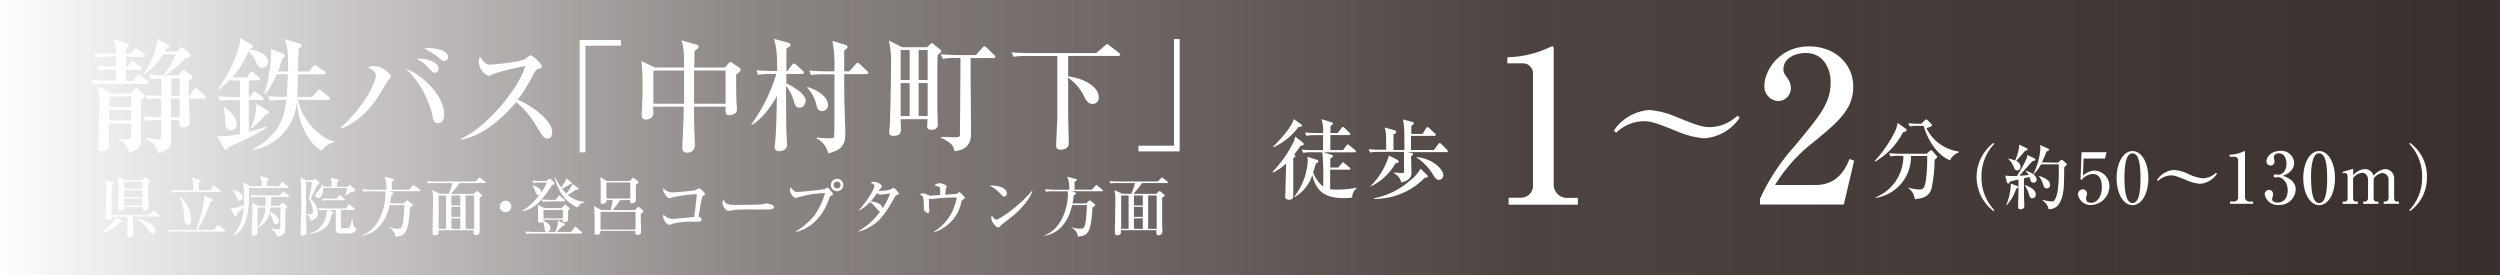 <svg xmlns="http://www.w3.org/2000/svg" xmlns:xlink="http://www.w3.org/1999/xlink" viewBox="0 0 500 55">
  <defs>
    <style>
      .cls-1 {
        fill: url(#名称未設定グラデーション_9);
      }

      .cls-2 {
        fill: #fff;
      }
    </style>
    <linearGradient id="名称未設定グラデーション_9" data-name="名称未設定グラデーション 9" y1="27.5" x2="500" y2="27.5" gradientUnits="userSpaceOnUse">
      <stop offset="0" stop-color="#231815" stop-opacity="0"/>
      <stop offset="0.02" stop-color="#231815" stop-opacity="0.04"/>
      <stop offset="0.3" stop-color="#231815" stop-opacity="0.52"/>
      <stop offset="0.61" stop-color="#231815" stop-opacity="0.81"/>
      <stop offset="1" stop-color="#231815" stop-opacity="0.9"/>
    </linearGradient>
  </defs>
  <g id="レイヤー_2" data-name="レイヤー 2">
    <g id="レイヤー_1-2" data-name="レイヤー 1">
      <rect class="cls-1" width="500" height="55"/>
      <g>
        <path class="cls-2" d="M26.08,10.8l.64-.89c.1-.13.25-.3.37-.3s.23.08.47.25l1.24.89a.57.57,0,0,1,.24.37c0,.24-.22.27-.37.27h-3.5v2h.39l.52-.86c.08-.1.2-.3.37-.3s.3.15.47.27l1.11.84a.42.42,0,0,1,.25.37c0,.23-.2.28-.37.28H25.17v2.22h1.41l.74-1c.09-.15.22-.3.37-.3s.29.1.47.25l1.23,1a.55.55,0,0,1,.25.37c0,.25-.2.27-.37.27H21.39a12.75,12.75,0,0,0-2.67.17L18.33,16c1.16.1,2.32.15,3.5.15h1.41l0-2.22h-.69a16.41,16.41,0,0,0-2.67.14l-.4-.88c1.51.12,3.19.14,3.76.14,0-1.08,0-1.5,0-2H21.86a14.36,14.36,0,0,0-2.67.17l-.39-.91c1.16.1,2.34.15,3.5.15h.92a5.89,5.89,0,0,0-.6-2.94l2.75.84a.47.47,0,0,1,.37.42c0,.24-.37.57-.57.71v1Zm0,7.92.64-.69c.18-.17.37-.44.55-.44s.29.14.44.29l.87.82a.83.83,0,0,1,.29.47c0,.29-.32.54-.66.79,0,.91,0,8.34-.05,8.69-.25,1.43-2,1.75-2.4,1.82a3.62,3.62,0,0,0-2-2.66v-.13a11,11,0,0,0,1.85.18c.62,0,.62-.18.62-1.88V24.67H21.79c0,.67,0,3.53,0,4.1s0,.76-.34,1.06a2,2,0,0,1-1.14.4.62.62,0,0,1-.64-.72,4.52,4.52,0,0,1,0-.74c.17-2.69.19-6.67.19-7.28a21.15,21.15,0,0,0-.27-4.18l2.87,1.41Zm-4.24.59v2.08h4.39V19.31Zm0,2.67v2.1h4.39V22Zm8-7.06a27.18,27.18,0,0,0,2.89.15,22.36,22.36,0,0,0,2.44-4.2H32.6a10.73,10.73,0,0,1-3.9,4.07l-.1-.1a14,14,0,0,0,2.86-7L33.61,9a.39.39,0,0,1,.25.37c0,.35-.47.42-.72.47-.07.15-.1.23-.22.45h2.42l.57-.59a.73.73,0,0,1,.47-.28c.14,0,.27.15.42.28l1,.91c.2.17.29.27.29.49,0,.45-.71.57-1,.59A24.93,24.93,0,0,1,33,15.07h2.65l.69-.74a.66.66,0,0,1,.47-.32c.14,0,.27.12.42.24l1,.79a.69.69,0,0,1,.22.45c0,.29-.44.56-.74.74,0,.47,0,1.21,0,2.89H38l.74-1.24c.1-.15.24-.32.39-.32s.3.15.45.27l1.35,1.24c.1.1.25.22.25.37s-.22.27-.39.27h-3c0,.47.17,4.52.17,4.76,0,1-1.23,1-1.33,1-.77,0-.77-.44-.77-1.48H34.2v4.34c0,1-.93,2.08-2.66,2.28-.32-1.58-.57-1.78-2.4-2.84l0-.2c1.08.2,2.54.37,2.76.37s.35-.25.35-.94V24h-.55a14.07,14.07,0,0,0-2.66.17l-.42-.91c1.63.15,3.43.15,3.63.15V19.71a13.22,13.22,0,0,0-2.82.17L29.07,19c1,.1,1.92.12,3.21.15,0-1.78,0-2.47,0-3.44a12,12,0,0,0-2.1.15Zm4.44.74v3.46h1.63V15.66Zm1.63,7.78V19.71H34.2v3.73Z"/>
        <path class="cls-2" d="M52.43,13.59c-.69,0-.89-.42-1.46-1.61a4.9,4.9,0,0,0-1.28-1.7,16.92,16.92,0,0,1-3.23,5.16c.44,0,1.11.05,1.4.05h1.53l.55-.87c.05-.1.17-.32.34-.32a.89.89,0,0,1,.47.27l1,.87c.13.1.25.19.25.37s-.22.27-.37.27H49.76v3.31H50l.51-.77c.1-.15.2-.32.37-.32s.3.15.45.25l1.13.79a.47.47,0,0,1,.28.37c0,.22-.23.27-.4.27H49.76v6.39c1.61-.39,2.67-.76,3.58-1.06l.08.2a48.76,48.76,0,0,1-7.75,3.88c-.23.42-.3.56-.52.56a.36.36,0,0,1-.32-.22l-1.44-2.52a7.81,7.81,0,0,0,.94.05A19.67,19.67,0,0,0,48,26.77V20H46.68a15,15,0,0,0-2.67.15l-.42-.89c1.51.12,3.26.15,3.53.15H48V16.08h-.54c-.1,0-.59,0-1.11.05l-.2-.32A23,23,0,0,1,43.62,18l-.1-.09C47,13.07,48,8.92,48,8.15a2.93,2.93,0,0,0-.05-.59l2.42,1.38a.41.41,0,0,1,.22.35c0,.37-.54.49-.72.54l0,.08c1.85.17,3.73,1,3.73,2.54A1.14,1.14,0,0,1,52.43,13.59ZM46.18,26.05c-1.06,0-1.11-1.08-1.13-1.53a15.92,15.92,0,0,0-.32-3.06l.1-.1c1.92,1.46,2.49,2.45,2.49,3.41A1.15,1.15,0,0,1,46.18,26.05Zm7.46-3.3-.52.24a26.33,26.33,0,0,1-2.86,2.74l-.1-.1a12.26,12.26,0,0,0,1.11-4.88l2.32,1.38a.49.49,0,0,1,.2.37A.26.26,0,0,1,53.64,22.75Zm13.26,5.7a4.05,4.05,0,0,0-2.55,1.68c-2.83-1.39-4.81-6.13-5-9.83a10.67,10.67,0,0,1-1.51,4.79A10.79,10.79,0,0,1,50.63,30l-.05-.15c5.87-3.18,6.34-7.16,6.66-9.87h-.56a14.36,14.36,0,0,0-2.67.17l-.4-.92c1.41.13,3,.15,3.71.15.12-1.23.15-2.15.24-4.52H55.34a17.06,17.06,0,0,1-2.32,4l-.15-.07a33.16,33.16,0,0,0,1.36-8.15c0-.12,0-.69,0-.82l2.42.92a.58.58,0,0,1,.32.39c0,.32-.22.45-.55.64a24,24,0,0,1-.81,2.52h2c.07-4.52-.17-5.18-.72-6.49l3,.91c.22.08.39.1.39.35s-.05.25-.54.71c-.08.77-.13,3.76-.15,4.52h2.2l.81-1c.1-.12.22-.29.37-.29s.27.1.47.25l1.41,1c.07,0,.27.17.27.37s-.22.24-.4.24H59.59c-.07,2.5-.07,2.79-.17,4.52h3l1.07-1.18c.12-.15.22-.3.37-.3s.29.15.46.27l1.41,1.16a.53.53,0,0,1,.25.37c0,.25-.22.28-.37.28h-6c.69,3.87,4.39,7.77,7.31,8.32Z"/>
        <path class="cls-2" d="M68.16,25.51c5.46-5,7-9.48,7-10.37s-.79-1.23-1.56-1.6a1.52,1.52,0,0,1,1.14-.32c1.83,0,3.41,1.5,3.41,2.14,0,.18-.23.37-.55.74-.1.1-1.58,2.67-1.9,3.14-.94,1.43-3.45,5-7.48,6.47Zm20.67-2.69c0,.3,0,1.83-1.21,1.83-.79,0-1-.84-1.11-1.41a19,19,0,0,0-5.41-9.58C85.54,15.63,88.83,19.71,88.83,22.82ZM84,11.73c1.24,0,3.71.6,3.71,2a.8.8,0,0,1-.67.84c-.4,0-.52-.12-1.51-1.18a7.17,7.17,0,0,0-2.24-1.63A3.29,3.29,0,0,1,84,11.73Zm1.85-2.12c.38,0,3.76.15,3.76,1.85a.77.77,0,0,1-.79.72c-.3,0-.35,0-1-.59a14.23,14.23,0,0,0-3-1.88A5.19,5.19,0,0,1,85.81,9.61Z"/>
        <path class="cls-2" d="M109.5,27.73c-.67,0-1-.64-1.29-1-1.9-3.16-3-4.74-5-6.3-3.78,4.49-7.53,6.89-11,7.51v-.2c5.9-2.74,12-11,12.81-14.52a45.28,45.28,0,0,0-6.32,1.56c-.71.37-.81.39-1,.39a3.11,3.11,0,0,1-1.93-2.71A2,2,0,0,1,96,11.34c1,1.31,1.21,1.58,2,1.58.59,0,6-.47,7-1.11a5.82,5.82,0,0,1,1.16-.79,6.72,6.72,0,0,1,2.25,2.22c0,.27-.17.35-1,.64-.22.1-.32.27-.69.94a29.77,29.77,0,0,1-3.19,5.11c3,1.26,6.89,4.22,6.89,6.44C110.46,27,110.24,27.73,109.5,27.73Z"/>
        <path class="cls-2" d="M117.08,9.14V30.47h-1.14V8h8.25V9.14Z"/>
        <path class="cls-2" d="M147.23,14.92c0,1.48,0,3.65.07,5.68,0,.19.1,1.11.1,1.28,0,1.06-1.31,1.16-1.55,1.16-.79,0-.77-.42-.74-1.7h-6.32c0,2.39.09,4.89.17,7.26,0,.47,0,.52,0,.56a1.38,1.38,0,0,1-1.48,1.36.85.85,0,0,1-1-1c0-.12,0-.47,0-.59.1-2.42.25-5,.25-6.35V21.34h-6.15c.05.44.1,1.06.1,1.21,0,1.33-1.43,1.36-1.5,1.36-.84,0-.84-.6-.84-1,0-.22.07-1.24.07-1.43.1-2.1.1-3.46.1-4.37a38.09,38.09,0,0,0-.22-4.89L131,13.51h5.81c0-.49,0-2.69-.08-3.13a8.15,8.15,0,0,0-.44-2.3l3,.84c.23.07.45.17.45.39,0,.38-.64.75-.84.84,0,.55-.05,2.87-.05,3.36h6.12l.82-.91a.4.4,0,0,1,.34-.17c.08,0,.13,0,.37.17l1.26.86c.35.25.37.4.37.52S148,14.4,147.23,14.92Zm-10.42,1.63c0-.22,0-1.56,0-2.45h-6.13v6.65h6.15Zm8.3-2.45h-6.3c0,1.66,0,2.18,0,6.65h6.32Z"/>
        <path class="cls-2" d="M159.92,21.54c-.76,0-1-.65-1.13-1.24a8.56,8.56,0,0,0-1.58-3.11c0,.79,0,8.22.1,9.83,0,.29.1,1.6.1,1.87a1.18,1.18,0,0,1-.35.92,1.8,1.8,0,0,1-1.21.42c-.64,0-.91-.3-.91-.79,0-.05,0-.28.05-.57.27-2.5.34-6.45.39-9.68-.94,1.85-3.06,4.74-5,5.78l-.12-.1a33.39,33.39,0,0,0,5-10.07h-.94a12.07,12.07,0,0,0-2.67.17l-.39-.92c1.48.13,3.23.15,3.5.15h.67c0-4-.22-5-.62-6.42l2.84.77c.15,0,.45.12.45.47,0,.17-.15.27-.82.69,0,.07,0,.37,0,.54s0,1.21,0,3.95h.22l.89-1.21c.15-.19.25-.29.39-.29a.72.72,0,0,1,.45.24l1.33,1.21c.15.15.22.23.22.37s-.19.28-.37.28h-3.13v1.87c.79.35,3.87,2,3.87,3.48C161.08,20.6,160.84,21.54,159.92,21.54Zm4.52.66c-.84,0-1-.47-1.23-1.48a7.2,7.2,0,0,0-1.8-3.21l.09-.12c3.56,1.18,4.1,2.86,4.1,3.55A1.16,1.16,0,0,1,164.44,22.2Zm8.82-7.38h-4.42c0,2.35,0,4.76.1,7.33,0,.94.12,3.46.12,4.27,0,1.73,0,3.46-3.43,4.25a4.28,4.28,0,0,0-2.35-3l.05-.17c.87.1,1.85.15,2.37.15.87,0,1.06-.07,1.11-.3s.08-2.81.08-3.35c0-1.46,0-7.86,0-9.14h-2a15,15,0,0,0-2.67.15l-.39-.89c1.48.12,3.23.15,3.5.15h1.53a27.21,27.21,0,0,0-.37-6.1l2.5.77c.27.07.51.17.51.46s-.47.57-.66.7v4.17h1l1.28-1.41c.13-.15.25-.32.4-.32s.34.2.44.27l1.46,1.38c.17.18.25.25.25.4S173.4,14.82,173.26,14.82Z"/>
        <path class="cls-2" d="M187.53,11c-.07,2.1-.07,4.69-.07,6.84s0,4.29.07,5.77c0,.13.05,1.09.05,1.14,0,.4,0,1.21-1.31,1.21-.71,0-.84-.32-.84-.67s.08-1.23.08-1.45h-5.38c0,.34.07,1.8.07,2.1s0,1.23-1.46,1.23c-.61,0-.89-.17-.89-.72,0-.22.08-1.13.1-1.33.1-1.56.25-8.74.25-11.73a20.07,20.07,0,0,0-.42-5.28l2.64,1.33h5L186,8.9c.19-.18.27-.28.39-.28a1.09,1.09,0,0,1,.42.28l1.21,1a.5.5,0,0,1,.22.37C188.27,10.4,188.2,10.45,187.53,11Zm-5.6-1h-1.8v6h1.8Zm0,6.61h-1.8v6.59h1.8Zm3.6-6.61h-1.8v6h1.8Zm0,6.61h-1.8v6.59h1.8Zm13.21-5h-4.62c0,5,.08,11,.08,15,0,1,0,3.28-3.28,3.63-.25-1-.42-1.6-2.77-2.72l0-.14c.44,0,2.17.07,2.84.07s1,0,1-.52c0-.27.09-11.58.09-12.1,0-1.8,0-2.44,0-3.23h-.86a12.75,12.75,0,0,0-2.67.17l-.42-.91c1.51.12,3.26.15,3.54.15h3.53l1.25-1.43c.15-.18.23-.3.4-.3a.73.73,0,0,1,.47.25l1.5,1.43c.18.17.25.22.25.37S198.89,11.66,198.74,11.66Z"/>
        <path class="cls-2" d="M223.63,11.19h-10l0,4.07c3.58.52,6.12,2.23,6.12,4.2a1.2,1.2,0,0,1-1.23,1.33c-.94,0-1.36-.81-1.68-1.48a9.74,9.74,0,0,0-3.21-3.77c0,4.79,0,5.55,0,7.21,0,.83.12,4.93.12,5.87a1.11,1.11,0,0,1-.47,1,2.09,2.09,0,0,1-1.13.32c-.92,0-.92-.57-.92-.89,0-.49.2-4.54.23-5.38,0-1.63,0-6.49,0-12.47h-6.1a14.3,14.3,0,0,0-2.66.17l-.4-.91a34.34,34.34,0,0,0,3.51.15h13.43L221,9.12c.12-.1.27-.3.42-.3s.32.17.44.27l1.93,1.48a.55.55,0,0,1,.24.37C224,11.19,223.78,11.19,223.63,11.19Z"/>
        <path class="cls-2" d="M227.69,30.28V29.14h7.11V7.81h1.13V30.28Z"/>
        <path class="cls-2" d="M23.93,44.57a7.57,7.57,0,0,1-3.84,2.14l0-.06a12.33,12.33,0,0,0,2.32-2.08c.6-.69.65-.9.71-1.2l1.19.7c.17.11.18.16.18.22S24.41,44.48,23.93,44.57Zm7.9-1.26H26.62c0,.28,0,.83,0,1.57,0,.52.06,1.34.06,1.86s-.33.67-.77.67-.49-.09-.49-.45.09-1.76.09-2,0-1,0-1.61H22.35c0,.61-.73.61-.8.61a.39.39,0,0,1-.45-.44c0-.1,0-.28,0-.37.11-1,.11-3,.11-4A10.89,10.89,0,0,0,21.07,36l1.39.41c.09,0,.32.11.32.25s-.17.24-.41.38c0,.45-.06,1.25-.06,2.79,0,.65,0,2.29,0,3.21h7.47l.75-.8c.06-.07.13-.17.2-.17a.48.48,0,0,1,.24.14l.9.81a.27.27,0,0,1,.12.19C32,43.28,31.92,43.31,31.83,43.31Zm-2.22-6.5c0,.41,0,.61,0,1,0,1.07.06,2.68.09,3.22,0,.15,0,.37,0,.41,0,.49-.34.65-.74.65s-.47-.33-.45-.68H24.85a.57.57,0,0,1-.09.42.86.86,0,0,1-.69.31c-.42,0-.43-.26-.43-.39s0-.17,0-.33c0-.42.12-2.64.12-3.88a10.33,10.33,0,0,0-.21-2.26l1.51.72h3.35l.43-.41c0-.06.15-.15.21-.15s.13.07.2.13l.65.55a.33.33,0,0,1,.13.22C30,36.53,29.74,36.73,29.61,36.81Zm-1.13-.48H24.84v1.39h3.64Zm0,1.7H24.84v1.36h3.64Zm0,1.68H24.84v1.4h3.64Zm2.05,7c-.47,0-.65-.33-1-.88a5.39,5.39,0,0,0-2.07-2l0-.08c2.14.34,3.63,1.47,3.63,2.41A.62.62,0,0,1,30.53,46.76Z"/>
        <path class="cls-2" d="M42.7,46l.69-.82c.13-.16.15-.17.22-.17s.09,0,.24.13l1.07.83c.08,0,.14.1.14.19s-.11.15-.19.15H35a7.11,7.11,0,0,0-1.4.08l-.22-.47c.79.06,1.71.08,1.85.08h3.94a25,25,0,0,0,1.68-6.6,2.32,2.32,0,0,0,0-.29l1.6.77a.19.19,0,0,1,.12.16c0,.12-.06.18-.52.37A26.47,26.47,0,0,1,39.53,46ZM42,38.08l.53-.81c.05-.07.12-.17.2-.17a.48.48,0,0,1,.23.14l1.07.84c.08.05.11.09.11.17s-.1.14-.2.14H35.83a7.7,7.7,0,0,0-1.4.09L34.21,38c.79.08,1.71.08,1.86.08h2.56a11.66,11.66,0,0,0,0-1.23,3.69,3.69,0,0,0-.31-1.33l1.64.42c.06,0,.23.05.23.19s-.22.27-.44.45c0,.3,0,1.14,0,1.5ZM36,39.26A6.9,6.9,0,0,1,38.25,44c0,.51-.26.94-.7.94-.64,0-.66-.41-.78-2.38a10.73,10.73,0,0,0-.87-3.26Z"/>
        <path class="cls-2" d="M55.72,37.27l.56-.69c0-.06.15-.16.2-.16a.44.44,0,0,1,.23.13l.86.7a.27.27,0,0,1,.13.21c0,.11-.1.13-.19.13H49.8c.05,4.51-.19,7.84-3,9.51L46.7,47a8.93,8.93,0,0,0,2-5.57c-.39.42-.58.6-1.31,1.3-.09.41-.12.55-.3.55a.25.25,0,0,1-.21-.14l-.79-1.51.69,0a12.22,12.22,0,0,0,2-.63c0-.27.05-.78.05-1.5a18.77,18.77,0,0,0-.22-3l1.39.7h2.32a4.61,4.61,0,0,0-.33-2l1.55.44c.08,0,.18.1.18.2s-.1.19-.35.34v1ZM46.55,38c.46.1,2,.48,2,1.49a.58.58,0,0,1-.57.62c-.35,0-.48-.27-.66-.73a4.49,4.49,0,0,0-.75-1.28Zm9.3,3.15.45-.47c.05-.05.11-.12.17-.12a.37.37,0,0,1,.22.1l.65.52c.07.07.13.11.13.2s-.32.39-.42.45c0,.64,0,4.13,0,4.29-.1.9-1.1,1.12-1.69,1.2-.09-.55-.16-1-1.22-1.47v-.12c.07,0,1.37.12,1.56.12a.33.33,0,0,0,.31-.15,21.93,21.93,0,0,0,.06-2.2v-2H54.1a6.14,6.14,0,0,1-.14.89c.72.23,1.79.91,1.79,1.76a.65.65,0,0,1-.57.73c-.31,0-.52-.29-.65-.89a2.89,2.89,0,0,0-.64-1.34,4.27,4.27,0,0,1-2.25,2.84l-.06-.09a6,6,0,0,0,1.48-3.9H51.51c0,.61,0,3.29,0,3.83,0,.2,0,1.06,0,1.24,0,.44-.47.57-.86.57s-.33-.21-.33-.31.07-1.28.09-1.51c0-.75.05-1.55.05-2.51,0-.77,0-1.43,0-2.25l1.32.63h1.33c0-.59.07-1.38.08-1.76H51.68a6.79,6.79,0,0,0-1.4.09L50.06,39c.79.07,1.71.08,1.86.08H56l.45-.6c.07-.1.13-.16.2-.16a.7.7,0,0,1,.24.13l.82.6a.26.26,0,0,1,.13.2c0,.11-.12.14-.21.14H54.24c0,.86-.08,1.42-.1,1.76Z"/>
        <path class="cls-2" d="M62.43,36.08l.27-.18c.17-.12.2-.13.24-.13s.05,0,.19.1l.61.46a.34.34,0,0,1,.15.27c0,.17-.28.27-.39.32s-1.15,2.46-1.37,2.85a4.23,4.23,0,0,1,1.48,2.74c0,1.15-.92,1.45-1.53,1.64a1.67,1.67,0,0,0-.73-1.31v-.11a2.12,2.12,0,0,0,.64.11c.53,0,.57-.17.57-.48a4.93,4.93,0,0,0-.77-2.59,24.67,24.67,0,0,0,.62-3.38h-1.2a1.91,1.91,0,0,0,0,.43c0,1.22,0,1.65,0,5.6,0,1.16.08,3,.08,4.18,0,.41-.65.53-.8.53-.37,0-.37-.27-.37-.39s0-.38,0-.77c.12-3,.14-3.79.14-5.25,0-3.2-.09-4.32-.15-5.16l1.22.52Zm3.38,6,.6.21c.29.1.35.18.35.26s-.13.18-.43.27c-.34,1.88-1,3.29-4.24,4l-.06-.1A4.81,4.81,0,0,0,65.34,42a7.56,7.56,0,0,0-1.48.09l-.21-.48c.8.07,1.71.08,1.85.08h3.65l.48-.66c0-.07.12-.17.2-.17s.18.09.25.14l.75.66c.08.08.13.12.13.2s-.12.14-.21.14H68.18v3.3c0,.29,0,.36.92.36s.91-.23,1.29-1.77h.1c.05.53.16,1.39.55,1.64a.32.32,0,0,1,.21.32c0,.17-.09.47-.58.66s-.55.2-2.13.2c-.93,0-1.39,0-1.39-1.13,0-.55,0-3,0-3.5V42Zm3.62-4.69.37-.24A.7.7,0,0,1,70,37c.06,0,.1,0,.22.13l.75.72a.27.27,0,0,1,.08.19c0,.26-.43.29-.7.33s-1,.68-1.22.78l-.09-.07a4.34,4.34,0,0,0,.33-1.48H64.62c0,.82-.2,2-1,2a.56.56,0,0,1-.55-.51c0-.22.08-.31.8-1.18a1.61,1.61,0,0,0,.5-1.06h.11a2.24,2.24,0,0,1,.14.49h1.7a7,7,0,0,0-.14-1.81l1.44.42c.13,0,.17.09.17.14s-.11.2-.39.35v.9Zm-2.1,2.35.43-.57c.08-.1.13-.16.2-.16a.36.36,0,0,1,.24.13l.63.58c.09.07.13.11.13.19s-.12.14-.2.14H66a6,6,0,0,0-1.4.1l-.22-.49c.79.07,1.71.08,1.85.08Z"/>
        <path class="cls-2" d="M77.94,38.24l.61.28a.27.27,0,0,1,.16.2c0,.06-.08.13-.12.15l-.35.21a14.34,14.34,0,0,1-.23,1.6h2.74l.49-.48c.11-.09.15-.12.22-.12s.13.05.2.11l.77.62a.29.29,0,0,1,.1.22c0,.16-.35.35-.53.46,0,.37-.19,2.28-.25,2.71-.38,2.79-1.27,3-2.68,3.12a2,2,0,0,0-1.26-1.74v-.13a6,6,0,0,0,1.73.29c.73,0,.92-.17,1.13-1.73.08-.63.22-2.43.2-3H77.94c-.34,1.35-1.31,5.36-5.46,6.13l0-.12c3.12-1.08,4.6-5.27,4.6-8.17a2.94,2.94,0,0,0,0-.59H74.05a7.42,7.42,0,0,0-1.4.09l-.21-.48c.61,0,1.22.07,1.85.07h3a6.11,6.11,0,0,0-.39-2.6l1.73.46c.1,0,.2.09.2.16s-.09.14-.1.15l-.36.25c0,.18,0,1.43,0,1.58h3.45l.69-.76c.09-.09.14-.17.21-.17s.1,0,.23.14l1,.77c.06.05.13.12.13.19s-.13.15-.2.15Z"/>
        <path class="cls-2" d="M89.73,38.78a12.43,12.43,0,0,0,.77-2.17H87a7.66,7.66,0,0,0-1.41.08l-.2-.47c.61.05,1.23.08,1.84.08h7.84l.61-.63c.06-.05.17-.18.24-.18s.13.07.23.15l.81.63a.29.29,0,0,1,.13.2c0,.13-.13.14-.2.14H91.93a22.37,22.37,0,0,1-1.76,2.17h4.57l.43-.41c.1-.11.14-.16.22-.16a.4.4,0,0,1,.26.13l.69.59a.24.24,0,0,1,.1.18c0,.13-.18.23-.51.4,0,1.08,0,3.52,0,5.29,0,.22,0,1.29,0,1.52a.71.71,0,0,1-.79.72c-.45,0-.45-.43-.42-1H87.72c0,.52,0,.55,0,.63a.8.8,0,0,1-.74.39c-.21,0-.46-.06-.46-.48,0-.08,0-.51,0-.6,0-.5.1-5.6.1-6.22a8.09,8.09,0,0,0-.2-1.76l1.53.74Zm-2,.31v6.67h1.49V39.09Zm4.33,2v-2H90.28v2Zm0,2.29v-2H90.28v2Zm0,2.4V43.67H90.28v2.09Zm2.78,0V39.09H93.12v6.67Z"/>
        <path class="cls-2" d="M101,42.44a1.15,1.15,0,0,1,0-2.29,1.15,1.15,0,1,1,0,2.29Z"/>
        <path class="cls-2" d="M110.45,37c-2.09,3.05-3.12,4.52-5.94,5.3l-.05-.12a12.92,12.92,0,0,0,3.35-3.12c-.42.09-.61-.38-.7-.63-.35-.92-.39-1-.63-1.26l.06-.1c1.52.45,1.74,1,1.7,1.44a8.94,8.94,0,0,0,1.12-2h-1.29a7.18,7.18,0,0,0-1.4.09l-.21-.48c.61.06,1.24.08,1.85.08h.93l.47-.36a.43.43,0,0,1,.25-.13c.06,0,.14.08.19.11l.62.58a.32.32,0,0,1,.13.23C110.9,36.82,110.82,36.88,110.45,37Zm5.79,9.7H106.7a6.38,6.38,0,0,0-1.41.09l-.22-.48c.63,0,1.24.08,1.86.08h2.35c-.24-.08-.32-.26-.4-.82-.14-1-.15-1-.25-1.22a1,1,0,0,1-.56.21.44.44,0,0,1-.46-.47c0-.36,0-2.09,0-2.48a3.23,3.23,0,0,0-.07-.68l1.34.7h3.46l.47-.56c.05-.06.12-.13.17-.13a.29.29,0,0,1,.18.07l.6.47c.08.06.17.11.17.19a.3.3,0,0,1-.07.2l-.24.23c0,.3,0,1.6,0,1.89s-.5.45-.74.45-.34-.16-.36-.49h-3.84s0,.17,0,.2c.34.15,1.4.62,1.4,1.49a.84.84,0,0,1-.5.75h1.49a7,7,0,0,0,.47-1.47,4.86,4.86,0,0,0,0-.84l1.27.62c.11,0,.2.13.2.23s-.08.16-.32.19-1.27,1.21-1.35,1.27h2.88l.63-.87c.06-.08.13-.17.21-.17s.18.09.23.14l1,.87a.28.28,0,0,1,.13.2C116.43,46.7,116.32,46.71,116.24,46.71Zm-3.42-6.42H110a6.91,6.91,0,0,0-1.41.09l-.22-.48c.8.07,1.72.08,1.86.08h.9l.51-.7c0-.06.13-.17.21-.17a.49.49,0,0,1,.23.14l.81.7c.07.07.13.12.13.2S112.91,40.29,112.82,40.29ZM112.56,42h-3.87v1.69h3.87Zm3.35-1c-.09.08-.32.37-.44.49-1.53-.78-3.46-2-4.56-5.95l.13-.06a16.49,16.49,0,0,0,1.19,2,7.41,7.41,0,0,0,1.08-1.8l.91.77c.12.1.15.13.15.21s-.3.22-.41.22a12,12,0,0,1-1.56.82,8.38,8.38,0,0,0,.89,1,11.87,11.87,0,0,0,1.23-1.9l1,.74c.11.08.17.14.17.25s-.15.17-.3.17a.8.8,0,0,1-.22,0,14.51,14.51,0,0,1-1.63,1,5.6,5.6,0,0,0,3.39,1.39v.11A3.05,3.05,0,0,0,115.91,40.91Z"/>
        <path class="cls-2" d="M126,36.18l.4-.45c.09-.09.12-.15.23-.15a.48.48,0,0,1,.25.11l.7.56c.05,0,.14.1.14.18s-.06.14-.55.55c0,.35,0,.58,0,1s0,.91,0,1.46c0,.09,0,.5,0,.59,0,.51-.56.61-.79.61s-.38-.2-.38-.35l0-.28h-1.95c-.34.54-1.22,1.67-1.54,2H127l.49-.51a.28.28,0,0,1,.21-.11.44.44,0,0,1,.24.1l.59.56c.09.08.13.12.13.22s-.07.18-.17.26-.19.17-.35.34c0,.56.08,3,.08,3.56a.67.67,0,0,1-.69.56c-.45,0-.45-.21-.45-.4v-.42h-7c0,.27.06.78-.76.78-.15,0-.4,0-.4-.3a1.7,1.7,0,0,1,0-.21c0-.41,0-1,0-1.54,0-1,0-2.72-.12-3.66l1.49.77h1.85c.1-.36.15-.66.42-2H121.3c0,.3,0,.32-.07.41a1,1,0,0,1-.77.35c-.3,0-.32-.2-.32-.44,0-.45,0-2.49,0-2.91a18,18,0,0,0-.09-2l1.33.78Zm-5.89,6.2v3.54h7V42.38Zm1.17-5.89v3.22h4.78V36.49Z"/>
        <path class="cls-2" d="M140.72,39.12a.64.64,0,0,0-.33.48c-.18.74-.23,1-.67,3.73.23.07.62.28.62.61s-.45.39-.9.39l-1.66,0a12,12,0,0,0-3.26.43,5.27,5.27,0,0,1-.72.21c-.35,0-1.18-1-1.18-1.64a1,1,0,0,1,.08-.41,2.81,2.81,0,0,0,1.67.87c.55,0,3.33-.29,4.45-.4.31-1.93.52-4.23.52-4.37s-.09-.17-.22-.17a25.35,25.35,0,0,0-4.51.6c-.11,0-.55.2-.65.2-.54,0-1-.89-1.09-1a1,1,0,0,1-.21-.71,1.88,1.88,0,0,1,0-.36,2.2,2.2,0,0,0,1.79.9,43.57,43.57,0,0,0,4.68-.44,3.94,3.94,0,0,1,.69-.38c.18,0,1.16.84,1.16,1.1S140.94,39,140.72,39.12Z"/>
        <path class="cls-2" d="M153.91,41.89a7.72,7.72,0,0,1-.79,0l-3.64,0a20.86,20.86,0,0,0-3.34.21,2.06,2.06,0,0,1-.44.09c-.48,0-1.21-1-1.21-1.55a1.75,1.75,0,0,1,.21-.73c.45.92.76,1.07,2.31,1.07.75,0,5.26,0,5.71-.17a1.8,1.8,0,0,1,.52-.13s1.54.12,1.54.81C154.78,41.63,154.54,41.89,153.91,41.89Z"/>
        <path class="cls-2" d="M159.2,46.27A13.84,13.84,0,0,0,163,42.92a14.36,14.36,0,0,0,2-4.31,22,22,0,0,0-5.46.87.89.89,0,0,1-.36.16A1.92,1.92,0,0,1,158,38.07a1.35,1.35,0,0,1,.16-.64,2.7,2.7,0,0,0,.65.74,1,1,0,0,0,.73.22c.3,0,4.86-.4,5.37-.58a3.64,3.64,0,0,1,.53-.31c.11,0,.16,0,.62.54s.54.59.54.73-.05.18-.5.45c-.13.08-.15.12-.3.54a10.75,10.75,0,0,1-2.9,4.63,8.16,8.16,0,0,1-3.66,2ZM168.66,37a1.25,1.25,0,0,1-1.24,1.24A1.24,1.24,0,1,1,168.66,37Zm-1.94,0a.7.7,0,1,0,.7-.7A.71.71,0,0,0,166.72,37Z"/>
        <path class="cls-2" d="M179.41,39c-.29.12-.3.12-.82,1.06-2.16,3.81-3.4,4.57-4.4,5.2a7.93,7.93,0,0,1-2.53,1.06l0-.09A13.12,13.12,0,0,0,176,42.33a1.41,1.41,0,0,1-.47-.38c-.92-1.09-1-1.17-1.57-1.5a7.18,7.18,0,0,1-2.22,1.66l0-.08c1.42-1.4,3.14-4.22,3.14-4.76s-.46-.58-.78-.7a1.29,1.29,0,0,1,.7-.22c.74,0,1.58.61,1.58.94,0,.13,0,.15-.31.44a4.34,4.34,0,0,0-.34.44,9,9,0,0,0,2.29-.25,6.47,6.47,0,0,1,.69-.36,3.29,3.29,0,0,1,1.08,1.14C179.77,38.83,179.73,38.83,179.41,39Zm-3.29-.05c-.12,0-.25,0-.7-.31-.73,1-1.25,1.63-1.29,1.66.6,0,2.22.26,2.38,1.38a13.35,13.35,0,0,0,1.51-3A13.26,13.26,0,0,1,176.12,38.91Z"/>
        <path class="cls-2" d="M192.63,39.9c-.29.17-.3.22-.39.59a7.76,7.76,0,0,1-2.5,4.29,7.59,7.59,0,0,1-3,1.69l0-.1a9.78,9.78,0,0,0,3.8-4.23,13.53,13.53,0,0,0,.79-2.43c0-.19-.12-.2-.26-.2a25.2,25.2,0,0,0-2.57.08c-.36,0-2.23.23-2.24.23a1.46,1.46,0,0,1-.47-.13c0,.11,0,1.17,0,1.34s.07.89.07,1c0,.46-.11.59-.26.59a1.16,1.16,0,0,1-.72-.48,2.07,2.07,0,0,1-.12-.8c0-2-.16-2.19-.87-2.51a2.48,2.48,0,0,1,.74-.15,1.57,1.57,0,0,1,.85.27,2.65,2.65,0,0,0,.66.18c.3,0,1.61-.13,1.89-.15A8.06,8.06,0,0,0,188,37.6c-.09-.25-.16-.26-1.12-.52a1.53,1.53,0,0,1,1-.44c.32,0,1.45.26,1.45.67,0,.09-.17.5-.18.58s-.08.8-.08,1.06c.34,0,1.41-.13,1.74-.13s.43,0,.64-.14.39-.27.44-.27A4.53,4.53,0,0,1,193,39.58C193,39.69,192.87,39.74,192.63,39.9Z"/>
        <path class="cls-2" d="M200.86,39.32c-.23,0-.39-.19-.84-.63a6.7,6.7,0,0,0-2.17-1.59c.24,0,.39,0,.64,0,.44,0,2.87.18,2.87,1.62A.6.6,0,0,1,200.86,39.32ZM202,43.64c-.49.38-1.26.94-1.71,1.34-.08.07-.37.42-.45.46a.35.35,0,0,1-.18.05c-.47,0-1.4-1.18-1.4-1.82a2.68,2.68,0,0,1,.1-.61c.41.7.8.88,1,.88a16.73,16.73,0,0,0,3-1.95,27.06,27.06,0,0,0,4.06-3.86l.06,0C206.33,39,205,41.3,202,43.64Z"/>
        <path class="cls-2" d="M214.44,38.24l.61.28a.27.27,0,0,1,.16.2c0,.06-.08.13-.12.15s-.3.17-.35.21a14.34,14.34,0,0,1-.23,1.6h2.74l.49-.48c.11-.09.15-.12.22-.12s.13.05.2.11l.77.62a.29.29,0,0,1,.1.22c0,.16-.35.35-.53.46,0,.37-.19,2.28-.25,2.71-.38,2.79-1.27,3-2.68,3.12a2,2,0,0,0-1.26-1.74v-.13a6,6,0,0,0,1.73.29c.73,0,.92-.17,1.13-1.73.08-.63.22-2.43.2-3h-2.93c-.34,1.35-1.31,5.36-5.46,6.13l0-.12c3.12-1.08,4.6-5.27,4.6-8.17a2.94,2.94,0,0,0-.05-.59h-2.93a7.42,7.42,0,0,0-1.4.09l-.21-.48c.61,0,1.22.07,1.85.07h3a6.11,6.11,0,0,0-.39-2.6l1.73.46c.1,0,.2.09.2.16s-.09.14-.1.15l-.36.25c0,.18,0,1.43,0,1.58h3.45l.69-.76c.09-.09.14-.17.21-.17s.1,0,.23.14l.95.77c.06.05.13.12.13.19s-.13.15-.2.15Z"/>
        <path class="cls-2" d="M226.23,38.78a12.43,12.43,0,0,0,.77-2.17h-3.51a7.66,7.66,0,0,0-1.41.08l-.2-.47c.61.05,1.23.08,1.84.08h7.84l.61-.63c.06-.05.17-.18.24-.18s.13.07.23.15l.81.63a.29.29,0,0,1,.13.2c0,.13-.13.14-.2.14h-4.95a22.37,22.37,0,0,1-1.76,2.17h4.57l.43-.41c.1-.11.14-.16.22-.16a.4.4,0,0,1,.26.13l.69.59a.24.24,0,0,1,.1.18c0,.13-.18.23-.51.4,0,1.08,0,3.52,0,5.29,0,.22.05,1.29.05,1.52a.71.71,0,0,1-.79.72c-.45,0-.45-.43-.42-1h-7.09c0,.52,0,.55,0,.63a.8.8,0,0,1-.74.39c-.21,0-.46-.06-.46-.48,0-.08,0-.51,0-.6,0-.5.1-5.6.1-6.22a8.09,8.09,0,0,0-.2-1.76l1.53.74Zm-2,.31v6.67h1.49V39.09Zm4.33,2v-2h-1.77v2Zm0,2.29v-2h-1.77v2Zm0,2.4V43.67h-1.77v2.09Zm2.78,0V39.09h-1.71v6.67Z"/>
      </g>
      <g>
        <path class="cls-2" d="M260.11,29.18a19.82,19.82,0,0,1-1.27,1.69c.16.14.26.25.26.32s-.38.44-.45.49c0,1.2,0,6.44,0,7.51,0,.53-.3.76-.83.76-.07,0-.79,0-.79-.63,0-.11.07-1.2.07-1.43,0-1,.12-4.11.12-5.2a9.87,9.87,0,0,1-2.62,1.83l-.09-.16a23.88,23.88,0,0,0,4.25-6.05,9.24,9.24,0,0,0,.3-1l1.55,1.25a.32.32,0,0,1,.12.26C260.74,29,260.71,29.05,260.11,29.18Zm-.44-3.74a13,13,0,0,1-4.94,4l-.11-.11c1.54-1.55,3.6-3.76,4.15-5.52l1.46,1.06c.06.05.16.12.16.24C260.39,25.35,260,25.38,259.67,25.44Zm10.76,14.07a11,11,0,0,1-1.73.11c-4.27,0-5.57-1.89-6.24-4.62a8,8,0,0,1-3.55,4.44l-.07-.09a12.8,12.8,0,0,0,2.7-7,6.15,6.15,0,0,0-.07-1l2,.64a.37.37,0,0,1,.21.26.28.28,0,0,1-.09.21l-.44.3c-.25.88-.37,1.27-.53,1.7a7,7,0,0,0,2,2.87,54.66,54.66,0,0,0-.15-6.88h-1.93a10.38,10.38,0,0,0-1.9.12l-.3-.65c1.07.11,2.33.11,2.52.11h1.75c0-1.54,0-1.71,0-3h-1.43a8.59,8.59,0,0,0-1.9.13l-.28-.66c1.05.09,2.31.11,2.5.11h1.11a6.65,6.65,0,0,0-.33-2.79l2.11.66c.06,0,.21.07.21.21s-.44.53-.51.58V26.6h1.45l.76-1c.09-.11.16-.21.26-.21a.61.61,0,0,1,.34.17l1,1c.12.1.18.15.18.26s-.14.19-.27.19h-3.74v3h2.56l.65-.9c.07-.09.16-.23.27-.23s.21.1.33.19L271,30a.38.38,0,0,1,.18.27c0,.17-.16.19-.27.19h-6.24l1.71.53c.12,0,.23.11.23.21s-.42.44-.55.51v1.8h1.59l.67-.81c.09-.1.16-.23.27-.23s.19.09.31.2l1,.81a.34.34,0,0,1,.17.28c0,.16-.16.18-.26.18h-3.78v3.91a13.45,13.45,0,0,0,1.41.07,18.81,18.81,0,0,0,3.89-.39l0,.11A2.41,2.41,0,0,0,270.43,39.51Z"/>
        <path class="cls-2" d="M275.91,30.38a8.79,8.79,0,0,0-1.9.12l-.28-.65c.82.07,1.67.1,2.5.1h1c0-2.91,0-3.54-.3-4.46l1.91.55c.21.05.38.1.38.37s-.05.21-.53.47V30h2.19c0-3.63,0-5.11-.32-6.12l1.8.48c.23.05.39.1.39.3s-.14.3-.49.51v1.62h2.24l.72-1.14c.09-.15.18-.22.27-.22a.58.58,0,0,1,.33.18L287,26.71c.07.07.17.16.17.26s-.16.2-.28.2h-4.69V30h4.57l.9-1.18c.08-.11.14-.21.26-.21a.51.51,0,0,1,.32.17l1.16,1.19c.07.07.18.17.18.26s-.14.2-.27.2h-7.86l.74.14c.09,0,.4.07.4.23s0,.21-.38.44c0,.51.07,2.78.07,3.26s0,1.53-2.05,2a2.59,2.59,0,0,0-1.45-1.85v-.12c.72,0,1.09.08,1.53.08.23,0,.41,0,.48-.1a2.76,2.76,0,0,0,0-.83V30.38Zm-1.8,6.84a14.86,14.86,0,0,0,3.69-6.12l1.57.81c.18.09.34.19.34.39s-.08.26-.62.37a11.3,11.3,0,0,1-4.94,4.62Zm.66,2.43a15,15,0,0,0,7-3.35,8.36,8.36,0,0,0,2.35-2.56l1.2,1.17c.21.19.24.26.24.39s-.23.24-.61.26a14,14,0,0,1-10.16,4.22Zm8.59-8.23c3.28.33,5.31,2.48,5.31,3.63a.93.93,0,0,1-.89.92c-.54,0-.81-.44-1.23-1.13a10.13,10.13,0,0,0-3.23-3.32Z"/>
        <path class="cls-2" d="M301.72,39.55h2.46a2.41,2.41,0,0,0,2.41-2.67V14.83a2,2,0,0,0-1.86-2.16h-3.26V11.45a20.54,20.54,0,0,0,7.7-1.66c.17-.08,1.23-.55,1.32-.55s.25.17.25.43V37a2.66,2.66,0,0,0,2.84,2.58h2v1.36H301.72Z"/>
        <path class="cls-2" d="M340.81,27.66a17.53,17.53,0,0,1-5.46-1.42c-3.91-1.57-5.06-2-6.69-2a8.21,8.21,0,0,0-5.45,2.31l-.45-.42A9.36,9.36,0,0,1,329.9,22a17.07,17.07,0,0,1,5.45,1.43c3.68,1.48,5,2,6.7,2a8.21,8.21,0,0,0,5.45-2.31l.45.41A9.33,9.33,0,0,1,340.81,27.66Z"/>
        <path class="cls-2" d="M352,39.76a41.67,41.67,0,0,1,6.85-10.45c5.42-6.52,7.28-8.76,7.28-13,0-1.9-1-5.71-5-5.71-2.07,0-4.44,1-4.44,3.26,0,.67.17.88.8,1.77a3.33,3.33,0,0,1,.68,1.95,2.57,2.57,0,0,1-2.5,2.63,2.92,2.92,0,0,1-2.79-3.09c0-3,3-7.84,8.93-7.84,5.37,0,8.84,3.69,8.84,8,0,4.61-3,7.07-7.87,11.09A32,32,0,0,0,355,37h8.05c4.19,0,5.88-2.75,6.85-5.2l.93.33-2.07,8.77H352Z"/>
        <path class="cls-2" d="M381.11,25.72c.12.09.23.18.23.32s-.3.3-.76.44A14,14,0,0,1,375,32.32l-.09-.09a25.57,25.57,0,0,0,4-5.75,5.86,5.86,0,0,0,.6-1.91ZM380,31.17a8.79,8.79,0,0,0-1.9.12l-.28-.65c1.05.09,2.31.11,2.5.11h5l.58-.52a.5.5,0,0,1,.34-.17.47.47,0,0,1,.26.16l.78.88c.1.12.17.21.17.28s-.21.34-.54.57a26.16,26.16,0,0,1-.64,5.89c-.54,1.5-1.66,1.81-3.3,2a3.29,3.29,0,0,0-1.32-2.24l.05-.1a7.16,7.16,0,0,0,2.08.4c.76,0,1.1-.09,1.4-1.83a34,34,0,0,0,.26-4.87H382.2a8.31,8.31,0,0,1-7.09,8.38l0-.11a8.9,8.9,0,0,0,5.57-8.27Zm3.85-6a10.44,10.44,0,0,0-1.91.12l-.28-.65c1,.11,2.21.11,2.59.11l.71-.69c.1-.09.18-.18.28-.18s.18.05.3.18l.71.72c.1.12.16.18.16.27s-.41.42-1.12.58a8.43,8.43,0,0,0,6.46,4.67l0,.2A3,3,0,0,0,390,32.07c-3.63-1.54-5.06-6.12-5.27-6.88Z"/>
        <path class="cls-2" d="M398.71,42.23a8.58,8.58,0,0,1,0-13.66l.14.2a9.33,9.33,0,0,0-2.55,6.63A9.36,9.36,0,0,0,398.85,42Z"/>
        <path class="cls-2" d="M406.84,31.65c.2.1.25.17.25.27s-.07.18-.6.32c-.44.44-2.21,2.51-2.6,2.91.13,0,1.21-.07,1.83-.16a2.93,2.93,0,0,0-.58-.76l.06-.07c1,.28,2.12.94,2.12,1.74a.59.59,0,0,1-.58.63c-.47,0-.55-.24-.64-.49s-.16-.55-.19-.65l-1.12.27c0,.46,0,2.92,0,3,0,.83.08,2.37.08,2.5s0,.7-.77.7c-.47,0-.47-.27-.47-.42s0-.28,0-.43c.05-2.07.05-2.37.07-5.1-.3.05-1.5.33-1.64.38a2.31,2.31,0,0,0-.2.24c-.07.11-.11.19-.22.19s-.24-.15-.27-.29l-.33-1.33a5,5,0,0,0,1.26.1c.37,0,.73,0,1.07,0a24,24,0,0,0,2-3.64,2.15,2.15,0,0,0,.07-.56ZM401.26,41a12.74,12.74,0,0,0,.92-4.29l1.23.48c.13,0,.22.11.22.23s-.15.21-.39.32a9,9,0,0,1-1.89,3.3Zm.45-9.27a4.91,4.91,0,0,1,1.3.38,9.14,9.14,0,0,0,.86-3.19l1.44.72c.07,0,.2.11.2.24s-.22.24-.52.3c-.82,1-.92,1.1-1.76,2a1.42,1.42,0,0,1,.88,1.16.68.68,0,0,1-.64.74c-.4,0-.47-.14-.82-.91a4.19,4.19,0,0,0-1-1.39ZM405,37c1.23.48,2.15,1,2.15,1.91a.7.7,0,0,1-.68.75c-.46,0-.56-.39-.76-1.06a6.24,6.24,0,0,0-.76-1.53Zm6.61-4.47.49-.44c.1-.1.16-.14.23-.14s.11,0,.24.14l.65.54c.08.07.15.12.15.24s-.38.46-.48.55,0,.55-.11,3.57c0,.25-.13,3.51-1.64,4.47a2.52,2.52,0,0,1-1.41.38,2.76,2.76,0,0,0-1.23-1.75l.05-.11a9,9,0,0,0,1.86.31c.27,0,.48,0,.85-1,.55-1.45.52-4.81.48-6.43h-3.53a9,9,0,0,1-1.48,2l-.09,0a13.77,13.77,0,0,0,1.44-5.13A4.2,4.2,0,0,0,408,29l1.64.72c.16.07.21.14.21.22s-.05.16-.56.37a15.34,15.34,0,0,1-.92,2.16Zm-3.76,2.65c1.88.65,2.16,1.24,2.16,1.79a.65.65,0,0,1-.67.71c-.45,0-.58-.34-.75-.88a5.23,5.23,0,0,0-.79-1.55Z"/>
        <path class="cls-2" d="M416.72,31.7l-.13,3.42a3.77,3.77,0,0,1,2.29-1,3.08,3.08,0,0,1,3,3.13A3.78,3.78,0,0,1,418.23,41a2.52,2.52,0,0,1-2.63-2.14,1,1,0,0,1,1-1,.83.83,0,0,1,.79.89,1.12,1.12,0,0,1-.1.48.9.9,0,0,0-.07.44c0,.31.06.89,1,.89,1.3,0,2.15-1.36,2.15-3.15s-.73-2.62-1.83-2.62A3.07,3.07,0,0,0,416.31,36l-.2-.18.2-5.38h5L421,31.7Z"/>
        <path class="cls-2" d="M429.67,35.61c0,3.08-1.3,5.42-3.17,5.42s-3.18-2.41-3.18-5.42,1.31-5.4,3.18-5.4S429.67,32.61,429.67,35.61Zm-4.78,0c0,1.88.14,5,1.61,5s1.6-3,1.6-5-.14-4.95-1.6-4.95S424.89,33.67,424.89,35.61Z"/>
        <path class="cls-2" d="M440,36.76a8.35,8.35,0,0,1-2.6-.68c-1.86-.75-2.41-1-3.19-1a3.92,3.92,0,0,0-2.6,1.11l-.21-.2a4.46,4.46,0,0,1,3.4-2,8.26,8.26,0,0,1,2.6.67,8.84,8.84,0,0,0,3.19,1,4,4,0,0,0,2.6-1.1l.21.19A4.47,4.47,0,0,1,440,36.76Z"/>
        <path class="cls-2" d="M446,40.31h.82a.8.8,0,0,0,.8-.89V32.07a.67.67,0,0,0-.62-.72h-1.09v-.41a6.9,6.9,0,0,0,2.57-.55,4.58,4.58,0,0,1,.44-.18c.07,0,.08.05.08.14v9.1a.88.88,0,0,0,.95.86h.68v.45H446Z"/>
        <path class="cls-2" d="M459.14,37.91A3.23,3.23,0,0,1,455.78,41a2.62,2.62,0,0,1-2.84-2.14.89.89,0,0,1,.87-.89.82.82,0,0,1,.79.92,1.32,1.32,0,0,1-.08.52.86.86,0,0,0-.1.38c0,.59.69.72,1.12.72,1.42,0,2-1.21,2-2.44,0-1.71-1.09-2.64-2-2.64-.07,0-.42.07-.51.07s-.31-.07-.31-.28a.31.31,0,0,1,.33-.34l.5.07c1,0,1.75-.83,1.75-2.23,0-1.15-.56-2.06-1.53-2.06-.64,0-1,.36-1,.83,0,.13.14.71.14.83a.76.76,0,0,1-.79.78.83.83,0,0,1-.83-.82c0-.93,1-2.1,2.75-2.1a2.53,2.53,0,0,1,2.79,2.42c0,.71-.39,1.94-2.27,2.55C457.36,35.44,459.14,36.08,459.14,37.91Z"/>
        <path class="cls-2" d="M467,35.61c0,3.08-1.3,5.42-3.17,5.42s-3.18-2.41-3.18-5.42,1.31-5.4,3.18-5.4S467,32.61,467,35.61Zm-4.78,0c0,1.88.14,5,1.61,5s1.6-3,1.6-5-.14-4.95-1.6-4.95S462.2,33.67,462.2,35.61Z"/>
        <path class="cls-2" d="M468.5,34.38l2.14-.62v1.29a3.29,3.29,0,0,1,2.3-1.23,1.77,1.77,0,0,1,1.76,1.33A3.48,3.48,0,0,1,477,33.82a1.82,1.82,0,0,1,1.83,1.91v3.92c0,.32.18.66.49.66h.48v.45h-3.06v-.45h.38a.68.68,0,0,0,.59-.7V36a1.28,1.28,0,0,0-1.21-1.39,2.37,2.37,0,0,0-1.77,1.15v3.9a.61.61,0,0,0,.54.66h.42v.45h-3.05v-.45H473a.68.68,0,0,0,.61-.7V36c0-.84-.47-1.44-1.13-1.44a2.54,2.54,0,0,0-1.86,1.05v4.09a.61.61,0,0,0,.6.62h.37v.45h-3.06v-.45H469a.56.56,0,0,0,.52-.62V35.34c0-.33-.11-.73-.49-.73a1.82,1.82,0,0,0-.47.06Z"/>
        <path class="cls-2" d="M482,42.23l-.14-.19a9.36,9.36,0,0,0,2.56-6.64,9.34,9.34,0,0,0-2.56-6.63l.14-.2a8.21,8.21,0,0,1,3.39,6.83A8.21,8.21,0,0,1,482,42.23Z"/>
      </g>
    </g>
  </g>
</svg>
